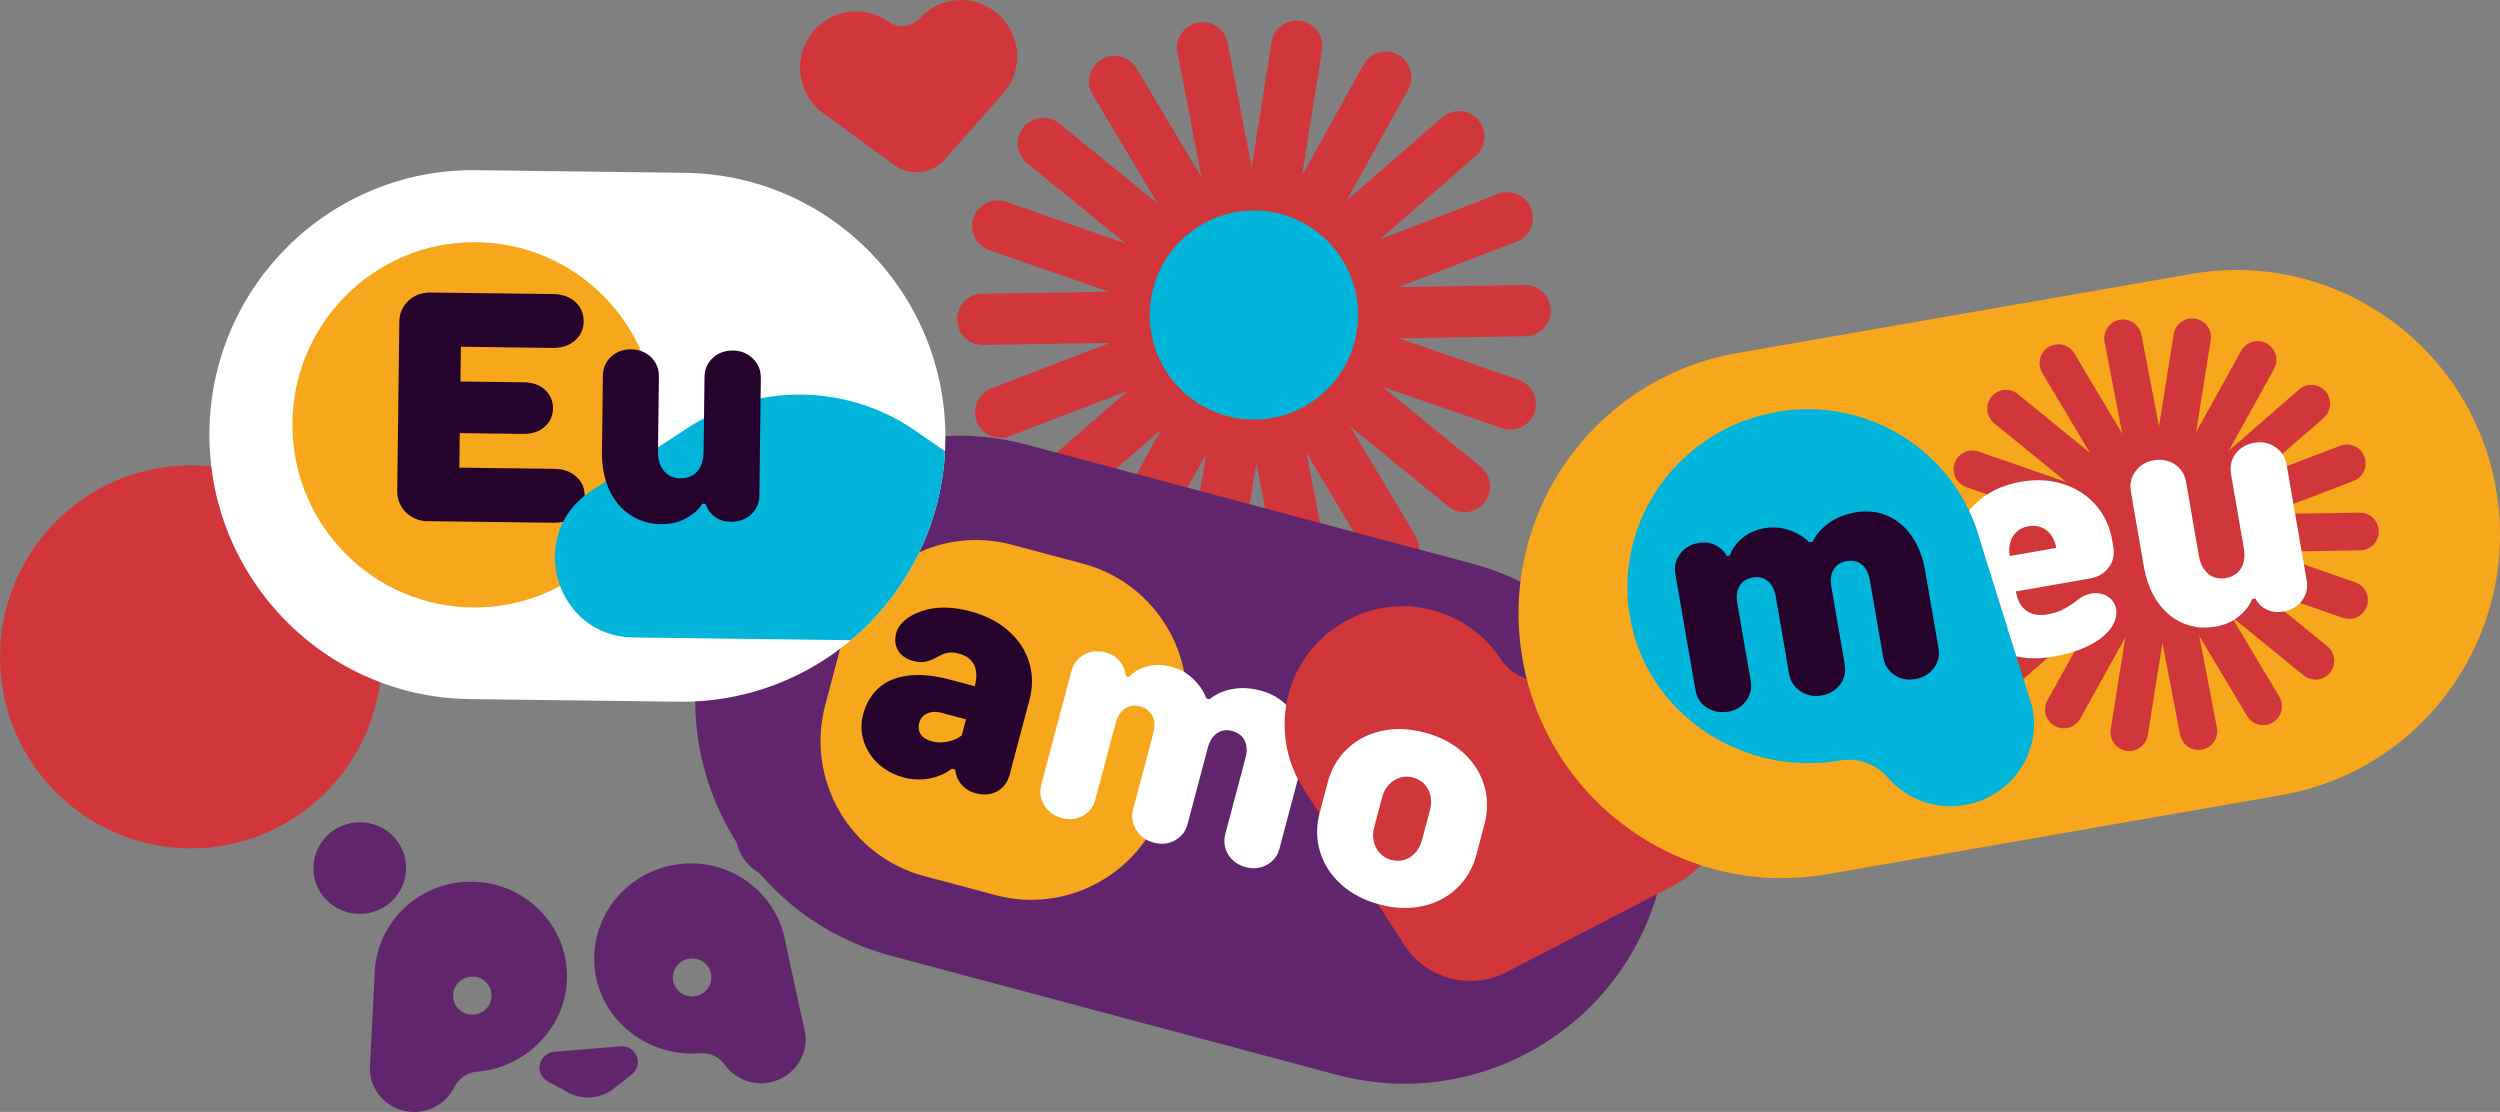 <svg width="688" height="306" viewBox="0 0 688 306" fill="none" xmlns="http://www.w3.org/2000/svg">
<rect x="0" y="0" width="688" height="306" fill="#808080" stroke="none"/>
<g clip-path="url(#clip0_2210_800)">
<path d="M360.427 167.197C356.663 167.854 353.059 165.365 352.331 161.588L340.445 99.734C339.705 95.908 342.198 92.217 346.012 91.474C346.061 91.474 346.098 91.462 346.148 91.45C349.912 90.793 353.516 93.282 354.244 97.059L366.129 158.913C366.87 162.739 364.377 166.43 360.563 167.173C360.514 167.173 360.477 167.185 360.427 167.197Z" fill="#D1373A"/>
<path d="M334.509 167.619C333.768 167.742 332.991 167.755 332.201 167.631C328.362 167.012 325.758 163.396 326.375 159.557L336.286 97.356C336.903 93.505 340.507 90.892 344.333 91.512C348.172 92.131 350.776 95.747 350.159 99.585L340.248 161.786C339.767 164.845 337.385 167.123 334.509 167.619Z" fill="#D1373A"/>
<path d="M309.997 159.111C308.467 159.384 306.85 159.136 305.381 158.331C301.987 156.436 300.766 152.139 302.654 148.747L333.176 93.703C335.064 90.298 339.347 89.072 342.729 90.967C346.123 92.861 347.345 97.158 345.456 100.551L314.934 155.594C313.861 157.526 312.009 158.764 309.985 159.111H309.997Z" fill="#D1373A"/>
<path d="M289.88 142.704C287.535 143.112 285.029 142.307 283.363 140.376C280.821 137.428 281.141 132.983 284.067 130.432L331.51 89.171C334.447 86.62 338.878 86.942 341.42 89.877C343.963 92.824 343.642 97.27 340.717 99.821L293.274 141.081C292.274 141.948 291.102 142.493 289.88 142.704Z" fill="#D1373A"/>
<path d="M276.538 120.389C273.292 120.959 269.997 119.163 268.775 115.956C267.392 112.315 269.207 108.241 272.835 106.854L331.485 84.367C335.114 82.98 339.174 84.8 340.557 88.441C341.939 92.081 340.125 96.155 336.496 97.542L277.846 120.03C277.414 120.191 276.97 120.315 276.538 120.389Z" fill="#D1373A"/>
<path d="M334.423 93.827C334.065 93.889 333.694 93.926 333.324 93.926L270.552 94.929C266.677 94.991 263.48 91.883 263.418 87.995C263.356 84.106 266.454 80.887 270.33 80.837L333.102 79.834C336.977 79.772 340.174 82.88 340.236 86.769C340.297 90.285 337.767 93.245 334.423 93.827Z" fill="#D1373A"/>
<path d="M335.052 89.741C333.916 89.939 332.719 89.865 331.559 89.456L272.23 68.863C268.565 67.587 266.615 63.575 267.886 59.897C269.157 56.219 273.156 54.263 276.822 55.538L336.15 76.132C339.816 77.407 341.766 81.419 340.495 85.097C339.631 87.611 337.483 89.32 335.052 89.741Z" fill="#D1373A"/>
<path d="M337.064 86.125C335.126 86.459 333.065 85.989 331.423 84.651L282.697 44.939C279.685 42.487 279.228 38.041 281.672 35.02C284.116 31.998 288.547 31.54 291.558 33.992L340.285 73.705C343.297 76.156 343.753 80.602 341.309 83.624C340.199 84.998 338.668 85.84 337.064 86.125Z" fill="#D1373A"/>
<path d="M340.186 83.413C337.409 83.896 334.484 82.658 332.954 80.082L300.704 26.042C298.704 22.698 299.79 18.364 303.123 16.371C306.455 14.365 310.763 15.454 312.762 18.798L345.012 72.838C347.011 76.181 345.925 80.515 342.593 82.509C341.828 82.967 341.013 83.264 340.186 83.413Z" fill="#D1373A"/>
<path d="M344.037 81.927C340.273 82.583 336.669 80.094 335.941 76.317L324.055 14.464C323.315 10.637 325.808 6.947 329.621 6.204C333.423 5.474 337.113 7.963 337.854 11.789L349.739 73.643C350.48 77.469 347.986 81.159 344.173 81.902C344.123 81.902 344.086 81.915 344.037 81.927Z" fill="#D1373A"/>
<path d="M348.172 81.865C347.431 81.989 346.654 82.001 345.864 81.877C342.025 81.258 339.421 77.642 340.038 73.804L349.949 11.603C350.566 7.752 354.17 5.139 357.996 5.758C361.834 6.377 364.439 9.993 363.821 13.832L353.911 76.033C353.429 79.091 351.047 81.37 348.172 81.865Z" fill="#D1373A"/>
<path d="M352.059 83.215C350.529 83.487 348.912 83.24 347.443 82.435C344.049 80.54 342.827 76.243 344.716 72.85L375.238 17.807C377.126 14.402 381.409 13.176 384.791 15.07C388.185 16.965 389.407 21.262 387.518 24.655L356.996 79.698C355.922 81.63 354.071 82.868 352.047 83.215H352.059Z" fill="#D1373A"/>
<path d="M355.281 85.828C352.936 86.236 350.43 85.431 348.764 83.5C346.222 80.552 346.542 76.107 349.468 73.556L396.911 32.295C399.848 29.744 404.279 30.066 406.821 33.001C409.364 35.948 409.043 40.394 406.118 42.945L358.675 84.205C357.675 85.072 356.503 85.617 355.281 85.828Z" fill="#D1373A"/>
<path d="M357.379 89.382C354.133 89.951 350.838 88.156 349.616 84.949C348.233 81.308 350.048 77.234 353.676 75.847L412.326 53.359C415.955 51.972 420.015 53.793 421.398 57.433C422.78 61.074 420.966 65.148 417.337 66.535L358.687 89.023C358.255 89.184 357.811 89.308 357.379 89.382Z" fill="#D1373A"/>
<path d="M420.953 92.44C420.595 92.502 420.225 92.54 419.855 92.54L357.083 93.543C353.207 93.604 350.011 90.496 349.949 86.608C349.887 82.72 352.985 79.512 356.861 79.451L419.633 78.447C423.508 78.385 426.705 81.494 426.766 85.382C426.828 88.899 424.298 91.858 420.953 92.44Z" fill="#D1373A"/>
<path d="M416.843 118.135C415.708 118.334 414.511 118.259 413.35 117.851L354.022 97.257C350.356 95.982 348.406 91.97 349.677 88.292C350.949 84.614 354.947 82.658 358.613 83.933L417.942 104.526C421.607 105.802 423.557 109.814 422.286 113.492C421.422 116.006 419.275 117.714 416.843 118.135Z" fill="#D1373A"/>
<path d="M404.254 140.871C402.317 141.205 400.255 140.735 398.614 139.397L349.875 99.684C346.863 97.233 346.407 92.787 348.85 89.766C351.294 86.744 355.725 86.286 358.737 88.738L407.476 128.45C410.487 130.902 410.944 135.348 408.5 138.369C407.389 139.744 405.859 140.586 404.254 140.871Z" fill="#D1373A"/>
<path d="M384.655 157.91C381.878 158.393 378.953 157.155 377.422 154.579L345.16 100.539C343.161 97.195 344.247 92.874 347.579 90.868C350.912 88.874 355.219 89.951 357.218 93.295L389.468 147.335C391.468 150.678 390.382 155.012 387.049 157.006C386.284 157.464 385.47 157.761 384.643 157.91H384.655Z" fill="#D1373A"/>
<path d="M345.086 115.461C360.921 115.461 373.757 102.582 373.757 86.695C373.757 70.808 360.921 57.928 345.086 57.928C329.252 57.928 316.415 70.808 316.415 86.695C316.415 102.582 329.252 115.461 345.086 115.461Z" fill="#00B4DA"/>
<path d="M52.541 233.472C81.551 233.472 105.069 209.876 105.069 180.769C105.069 151.662 81.551 128.067 52.541 128.067C23.53 128.067 0.012 151.662 0.012 180.769C0.012 209.876 23.53 233.472 52.541 233.472Z" fill="#D1373A"/>
<path d="M405.125 155.103L282.538 122.377C243.818 112.04 204.079 135.15 193.777 173.995C183.476 212.84 206.513 252.709 245.232 263.046L367.82 295.772C406.539 306.109 446.278 282.999 456.58 244.154C466.882 205.309 443.844 165.44 405.125 155.103Z" fill="#60256C"/>
<path d="M298.107 155.154L278.487 149.916C258.021 144.452 237.015 156.669 231.569 177.204L227.11 194.017C221.665 214.551 233.841 235.627 254.308 241.091L273.928 246.329C294.394 251.792 315.4 239.575 320.846 219.041L325.305 202.227C330.75 181.693 318.574 160.617 298.107 155.154Z" fill="#F6A71C"/>
<path d="M248.706 213.956C245.88 213.201 243.51 211.913 241.61 210.105C239.709 208.297 238.388 206.204 237.66 203.839C236.932 201.474 236.883 199.072 237.524 196.645C238.327 193.635 239.734 191.208 241.77 189.363C243.807 187.518 246.485 186.379 249.817 185.933C253.15 185.487 257.074 185.871 261.579 187.072L270.503 189.45L267.652 191.109L268.293 188.67C268.664 187.283 268.775 185.995 268.627 184.806C268.478 183.617 268.009 182.59 267.22 181.735C266.43 180.868 265.282 180.237 263.776 179.841C262.739 179.568 261.777 179.494 260.913 179.63C260.036 179.766 258.987 180.2 257.741 180.918C256.507 181.587 255.433 181.995 254.495 182.144C253.557 182.292 252.508 182.218 251.36 181.909C249.398 181.389 248.003 180.423 247.164 179.023C246.324 177.624 246.139 176.051 246.608 174.318C246.978 172.931 247.781 171.717 249.015 170.677C250.249 169.637 251.78 168.807 253.619 168.188C255.532 167.519 257.617 167.197 259.901 167.21C262.184 167.235 264.504 167.557 266.874 168.188C271.206 169.34 274.773 171.16 277.575 173.649C280.376 176.138 282.265 179.023 283.252 182.33C284.227 185.636 284.264 189.017 283.338 192.496L277.834 213.263C277.291 215.294 276.168 216.792 274.464 217.758C272.749 218.724 270.749 218.909 268.429 218.29C267.047 217.919 265.899 217.275 264.998 216.346C264.097 215.43 263.48 214.402 263.159 213.3C262.838 212.185 262.801 211.145 263.06 210.155L263.64 207.988L265.072 212.371L261.95 211.541C260.234 212.879 258.185 213.783 255.815 214.229C253.433 214.674 251.064 214.588 248.694 213.956H248.706ZM256.445 204.025C257.827 204.396 259.271 204.421 260.777 204.112C262.283 203.802 263.579 203.232 264.665 202.403L265.837 197.97L259.173 196.186C257.617 195.765 256.272 195.827 255.137 196.36C254.001 196.892 253.285 197.747 252.977 198.898C252.656 200.112 252.792 201.177 253.384 202.081C253.976 202.985 255.001 203.629 256.445 204.013V204.025Z" fill="#25032D"/>
<path d="M292.126 225.089C290.744 224.717 289.559 224.061 288.571 223.12C287.584 222.179 286.918 221.077 286.56 219.838C286.214 218.6 286.202 217.337 286.535 216.061L294.854 184.682C295.397 182.652 296.544 181.153 298.322 180.163C300.099 179.184 302.049 178.974 304.197 179.543C305.702 179.94 306.887 180.621 307.788 181.574C308.677 182.528 309.269 183.556 309.565 184.658C309.862 185.76 309.886 186.775 309.639 187.704L308.714 191.184L305.887 185.029L310.652 186.305C312.022 184.868 313.749 183.89 315.835 183.358C317.921 182.825 320.118 182.875 322.426 183.494C324.734 184.113 326.561 185.153 328.251 186.726C329.942 188.298 331.189 190.119 331.991 192.187L332.855 192.422C334.657 190.986 336.78 190.044 339.211 189.611C341.643 189.178 344.185 189.314 346.851 190.02C349.974 190.849 352.504 192.348 354.466 194.515C356.429 196.682 357.687 199.319 358.268 202.415C358.835 205.511 358.625 208.916 357.65 212.631L352.096 233.571C351.578 235.54 350.43 237.014 348.653 238.004C346.876 238.983 344.926 239.193 342.778 238.623C341.334 238.24 340.137 237.571 339.174 236.642C338.212 235.701 337.557 234.611 337.212 233.373C336.866 232.135 336.854 230.872 337.187 229.596L342.741 208.656C343.247 206.749 343.185 205.127 342.544 203.814C341.902 202.502 340.742 201.61 339.075 201.164C337.52 200.743 336.126 200.954 334.929 201.784C333.719 202.613 332.867 203.975 332.361 205.895L326.807 226.835C326.289 228.804 325.141 230.277 323.364 231.268C321.587 232.246 319.637 232.457 317.489 231.887C316.045 231.503 314.848 230.834 313.885 229.906C312.923 228.965 312.256 227.875 311.873 226.624C311.491 225.374 311.478 224.11 311.812 222.835L317.366 201.895C317.872 199.988 317.81 198.366 317.168 197.053C316.526 195.741 315.403 194.861 313.786 194.428C312.17 193.995 310.75 194.193 309.553 195.022C308.344 195.852 307.48 197.251 306.961 199.22L301.432 220.074C300.914 222.042 299.766 223.516 297.989 224.507C296.211 225.485 294.261 225.695 292.126 225.126V225.089Z" fill="white"/>
<path d="M476.74 221.98C480.158 206.056 471.087 189.784 455.758 184.435C447.032 181.376 438.022 182.255 430.494 186.032C424.286 189.14 416.843 187.159 413.005 181.364C408.352 174.342 400.959 169.092 391.875 167.383C376.065 164.423 360.23 173.81 355.182 189.14C351.862 199.208 353.689 209.585 359.082 217.621L386.457 260.046C392.505 269.42 404.662 272.665 414.56 267.538L458.473 244.79C467.446 240.679 474.481 232.531 476.74 221.98Z" fill="#D1373A"/>
<path d="M379.582 248.889C375.361 247.762 371.844 245.905 369.005 243.317C366.166 240.729 364.241 237.72 363.241 234.289C362.229 230.859 362.217 227.318 363.18 223.665L365.389 215.318C366.352 211.665 368.129 208.607 370.696 206.13C373.263 203.653 376.435 201.994 380.175 201.164C383.914 200.335 387.901 200.483 392.11 201.61C396.38 202.749 399.922 204.607 402.736 207.195C405.55 209.771 407.451 212.78 408.463 216.21C409.475 219.64 409.487 223.182 408.525 226.835L406.315 235.181C405.353 238.834 403.576 241.893 401.008 244.369C398.429 246.846 395.294 248.505 391.579 249.347C387.864 250.189 383.865 250.041 379.595 248.889H379.582ZM382.841 236.642C384.112 236.977 385.321 236.977 386.457 236.642C387.605 236.295 388.604 235.652 389.481 234.698C390.345 233.757 390.974 232.58 391.332 231.194L393.541 222.847C393.912 221.46 393.949 220.148 393.652 218.922C393.356 217.696 392.801 216.643 391.986 215.777C391.159 214.91 390.123 214.303 388.851 213.956C387.642 213.634 386.457 213.647 385.321 213.993C384.174 214.34 383.162 214.972 382.273 215.876C381.384 216.792 380.755 217.931 380.385 219.331L378.175 227.677C377.805 229.064 377.78 230.389 378.089 231.652C378.41 232.915 378.965 233.98 379.792 234.847C380.607 235.713 381.631 236.32 382.841 236.642Z" fill="white"/>
<path d="M603.032 75.391L478.049 97.164C438.573 104.041 412.128 141.721 418.981 181.325C425.835 220.929 463.392 247.459 502.868 240.582L627.851 218.81C667.327 211.933 693.773 174.253 686.919 134.649C680.065 95.045 642.508 68.514 603.032 75.391Z" fill="#F6A71C"/>
<path d="M605.9 206.303C603.135 206.786 600.482 204.954 599.951 202.18L591.213 156.734C590.67 153.923 592.509 151.211 595.311 150.666C595.348 150.666 595.372 150.666 595.409 150.654C598.174 150.171 600.827 152.003 601.358 154.777L610.096 200.223C610.639 203.034 608.8 205.746 605.999 206.291C605.962 206.291 605.937 206.291 605.9 206.303Z" fill="#D1373A"/>
<path d="M586.856 206.613C586.313 206.712 585.733 206.712 585.153 206.613C582.339 206.167 580.414 203.505 580.87 200.681L588.152 154.988C588.596 152.164 591.25 150.232 594.064 150.691C596.878 151.136 598.803 153.799 598.347 156.622L591.065 202.316C590.707 204.557 588.967 206.241 586.856 206.6V206.613Z" fill="#D1373A"/>
<path d="M568.849 200.359C567.726 200.558 566.529 200.384 565.455 199.777C562.962 198.39 562.061 195.233 563.455 192.731L585.881 152.288C587.263 149.787 590.411 148.883 592.904 150.282C595.397 151.669 596.298 154.827 594.903 157.328L572.478 197.771C571.688 199.195 570.33 200.099 568.849 200.359Z" fill="#D1373A"/>
<path d="M554.063 188.311C552.335 188.608 550.509 188.026 549.274 186.602C547.411 184.435 547.645 181.165 549.793 179.296L584.647 148.982C586.807 147.112 590.065 147.347 591.929 149.502C593.792 151.669 593.558 154.938 591.41 156.808L556.556 187.122C555.816 187.766 554.952 188.15 554.063 188.311Z" fill="#D1373A"/>
<path d="M544.276 171.915C541.894 172.336 539.475 171.011 538.574 168.659C537.562 165.984 538.895 162.987 541.548 161.972L584.635 145.453C587.3 144.425 590.287 145.774 591.299 148.437C592.311 151.112 590.978 154.108 588.325 155.124L545.238 171.643C544.918 171.767 544.597 171.853 544.276 171.915Z" fill="#D1373A"/>
<path d="M586.794 152.4C586.535 152.449 586.264 152.474 585.992 152.474L539.87 153.217C537.019 153.266 534.674 150.976 534.624 148.115C534.575 145.255 536.858 142.902 539.709 142.852L585.832 142.109C588.683 142.06 591.028 144.351 591.077 147.211C591.114 149.799 589.263 151.966 586.807 152.4H586.794Z" fill="#D1373A"/>
<path d="M587.263 149.403C586.437 149.551 585.548 149.489 584.696 149.192L541.104 134.06C538.413 133.119 536.982 130.172 537.907 127.472C538.845 124.773 541.783 123.336 544.473 124.265L588.066 139.397C590.756 140.338 592.188 143.285 591.262 145.985C590.621 147.83 589.053 149.081 587.263 149.403Z" fill="#D1373A"/>
<path d="M588.744 146.74C587.325 146.988 585.807 146.641 584.61 145.663L548.805 116.488C546.596 114.68 546.251 111.424 548.052 109.207C549.854 106.99 553.1 106.644 555.31 108.452L591.114 137.626C593.323 139.434 593.669 142.691 591.867 144.908C591.052 145.923 589.929 146.542 588.744 146.74Z" fill="#D1373A"/>
<path d="M591.028 144.747C588.979 145.106 586.844 144.189 585.708 142.307L562.011 102.607C560.543 100.155 561.345 96.972 563.789 95.499C566.232 94.025 569.404 94.83 570.873 97.282L594.57 136.982C596.039 139.434 595.236 142.617 592.793 144.09C592.237 144.425 591.633 144.648 591.028 144.747Z" fill="#D1373A"/>
<path d="M593.867 143.657C591.102 144.14 588.448 142.307 587.918 139.533L579.179 94.087C578.636 91.276 580.475 88.564 583.277 88.019C586.066 87.487 588.782 89.32 589.325 92.131L598.063 137.577C598.606 140.388 596.767 143.1 593.965 143.645C593.928 143.645 593.904 143.645 593.867 143.657Z" fill="#D1373A"/>
<path d="M596.903 143.607C596.36 143.707 595.78 143.707 595.199 143.607C592.385 143.162 590.46 140.499 590.917 137.676L598.199 91.982C598.643 89.159 601.296 87.227 604.11 87.685C606.924 88.131 608.85 90.793 608.393 93.617L601.111 139.311C600.753 141.552 599.013 143.236 596.903 143.595V143.607Z" fill="#D1373A"/>
<path d="M599.754 144.598C598.631 144.796 597.433 144.623 596.36 144.016C593.867 142.629 592.966 139.472 594.36 136.97L616.786 96.527C618.168 94.025 621.315 93.121 623.809 94.521C626.302 95.908 627.203 99.065 625.808 101.567L603.382 142.01C602.592 143.434 601.235 144.338 599.754 144.598Z" fill="#D1373A"/>
<path d="M602.123 146.518C600.395 146.815 598.569 146.233 597.335 144.809C595.471 142.642 595.705 139.372 597.853 137.503L632.707 107.189C634.867 105.319 638.125 105.554 639.989 107.709C641.853 109.876 641.618 113.145 639.471 115.015L604.617 145.329C603.876 145.973 603.012 146.357 602.123 146.518Z" fill="#D1373A"/>
<path d="M603.666 149.13C601.284 149.551 598.865 148.226 597.964 145.874C596.952 143.199 598.285 140.202 600.939 139.187L644.025 122.668C646.691 121.64 649.678 122.99 650.69 125.652C651.702 128.327 650.369 131.323 647.715 132.339L604.629 148.858C604.308 148.982 603.987 149.068 603.666 149.13Z" fill="#D1373A"/>
<path d="M650.369 151.384C650.11 151.434 649.838 151.458 649.567 151.458L603.444 152.201C600.593 152.251 598.248 149.96 598.199 147.1C598.149 144.239 600.42 141.886 603.284 141.837L649.406 141.094C652.257 141.044 654.602 143.335 654.652 146.196C654.689 148.784 652.837 150.951 650.381 151.384H650.369Z" fill="#D1373A"/>
<path d="M647.357 170.256C646.53 170.405 645.642 170.343 644.79 170.045L601.198 154.913C598.507 153.972 597.075 151.025 598.001 148.325C598.939 145.626 601.877 144.189 604.567 145.118L648.16 160.25C650.85 161.192 652.282 164.139 651.356 166.838C650.714 168.683 649.147 169.934 647.357 170.256Z" fill="#D1373A"/>
<path d="M638.101 186.961C636.681 187.209 635.163 186.862 633.966 185.884L598.162 156.709C595.952 154.901 595.607 151.644 597.409 149.428C599.211 147.211 602.457 146.864 604.666 148.672L640.47 177.847C642.68 179.655 643.025 182.912 641.223 185.128C640.409 186.144 639.286 186.763 638.101 186.961Z" fill="#D1373A"/>
<path d="M623.71 199.48C621.661 199.839 619.526 198.923 618.39 197.041L594.693 157.341C593.225 154.889 594.027 151.706 596.471 150.233C598.914 148.759 602.086 149.564 603.555 152.016L627.252 191.716C628.721 194.168 627.918 197.35 625.475 198.824C624.919 199.158 624.315 199.381 623.71 199.48Z" fill="#D1373A"/>
<path d="M546.892 165.154L571.416 158.925L562.814 177.116L546.855 182.924" fill="#D1373A"/>
<path d="M609.677 172.46C606.616 172.993 603.703 172.696 600.926 171.569C598.149 170.442 595.804 168.522 593.879 165.81C591.953 163.099 590.645 159.743 589.954 155.731L586.412 135.261C586.054 133.193 586.474 131.336 587.683 129.701C588.88 128.067 590.571 127.051 592.756 126.667C594.224 126.407 595.594 126.506 596.853 126.952C598.112 127.398 599.161 128.116 600.001 129.094C600.84 130.073 601.371 131.249 601.605 132.599L605.147 153.068C605.394 154.48 605.875 155.693 606.591 156.696C607.307 157.7 608.171 158.405 609.183 158.802C610.195 159.21 611.318 159.297 612.552 159.086C613.787 158.876 614.823 158.405 615.675 157.675C616.514 156.944 617.094 156.003 617.415 154.814C617.724 153.638 617.761 152.338 617.514 150.914L613.972 130.444C613.614 128.376 614.034 126.519 615.243 124.884C616.44 123.25 618.168 122.234 620.402 121.838C621.821 121.59 623.154 121.689 624.413 122.148C625.672 122.593 626.734 123.312 627.61 124.29C628.474 125.268 629.029 126.432 629.264 127.794L634.805 159.78C635.151 161.786 634.731 163.619 633.522 165.253C632.325 166.888 630.634 167.903 628.449 168.287C626.795 168.572 625.388 168.46 624.203 167.928C623.019 167.408 622.118 166.739 621.488 165.934C620.859 165.129 620.501 164.399 620.377 163.755L620.18 162.603L625.586 163.854L619.76 164.869C619.193 166.492 618.008 168.052 616.206 169.55C614.404 171.049 612.232 172.027 609.701 172.46H609.677Z" fill="white"/>
<path d="M564.813 180.732C560.518 181.475 556.532 181.277 552.878 180.113C549.225 178.961 546.214 177.03 543.869 174.33C541.524 171.631 540.03 168.423 539.388 164.708L537.92 156.201C537.278 152.474 537.599 148.957 538.907 145.626C540.215 142.295 542.363 139.472 545.35 137.156C548.349 134.84 551.965 133.305 556.198 132.574C560.382 131.844 564.27 132.066 567.862 133.23C571.466 134.394 574.428 136.326 576.785 139.026C579.13 141.725 580.623 144.933 581.265 148.647L581.438 149.663L581.598 150.592C581.956 152.66 581.537 154.517 580.327 156.152C579.13 157.786 577.402 158.802 575.168 159.198L549.817 163.619L554.125 159.037L554.767 162.752C555.038 164.349 555.544 165.662 556.272 166.69C557.001 167.718 557.976 168.448 559.197 168.869C560.419 169.29 561.863 169.364 563.505 169.08C564.924 168.832 566.195 168.448 567.356 167.903C568.503 167.371 569.725 166.628 571.021 165.674C571.984 164.894 572.774 164.349 573.416 164.027C574.057 163.705 574.736 163.482 575.44 163.359C577.205 163.049 578.735 163.321 580.031 164.151C581.327 164.993 582.104 166.145 582.364 167.631C582.536 168.634 582.413 169.724 581.969 170.9C581.537 172.076 580.796 173.178 579.772 174.206C578.389 175.667 576.439 176.968 573.946 178.095C571.441 179.234 568.392 180.113 564.801 180.732H564.813ZM553.619 156.028L548.151 153.873L570.848 149.923L566.43 153.799L565.949 151.05C565.677 149.514 565.196 148.251 564.468 147.248C563.752 146.245 562.851 145.539 561.777 145.118C560.703 144.697 559.543 144.598 558.309 144.809C557.013 145.032 555.939 145.515 555.1 146.233C554.261 146.963 553.643 147.917 553.273 149.106C552.903 150.294 552.841 151.632 553.1 153.105L553.606 156.028H553.619Z" fill="white"/>
<path d="M488.884 113.368C514.26 108.947 538.413 124.513 544.868 148.61L544.942 148.846L558 190.527L559.284 194.552L559.432 195.406C559.703 196.942 559.79 198.452 559.753 199.963C559.407 210.439 551.656 219.64 540.795 221.535C532.575 222.971 524.615 219.863 519.567 214.03C516.333 210.291 511.409 208.408 506.472 209.275C479.208 214.03 452.561 195.976 448.414 168.956C444.403 142.778 462.349 118.024 488.872 113.405V113.368H488.884Z" fill="#00B4DA"/>
<path d="M475.456 195.852C474.037 196.1 472.691 196.001 471.395 195.555C470.1 195.109 469.038 194.403 468.199 193.425C467.36 192.447 466.829 191.307 466.607 190.007L461.065 158.021C460.707 155.953 461.127 154.096 462.336 152.461C463.534 150.827 465.224 149.811 467.409 149.428C468.939 149.155 470.309 149.279 471.519 149.762C472.728 150.257 473.691 150.938 474.419 151.817C475.148 152.697 475.592 153.601 475.752 154.554L476.369 158.096L471.235 153.7L476.098 152.858C476.74 150.975 477.9 149.366 479.578 148.003C481.257 146.641 483.269 145.762 485.626 145.353C487.86 144.97 490.069 145.131 492.266 145.836C494.451 146.555 496.339 147.682 497.943 149.229L498.832 149.081C499.869 147.013 501.399 145.267 503.436 143.855C505.46 142.443 507.829 141.49 510.545 141.019C513.729 140.462 516.654 140.759 519.345 141.911C522.035 143.05 524.282 144.92 526.083 147.496C527.898 150.071 529.132 153.254 529.786 157.031L533.476 178.379C533.822 180.385 533.402 182.218 532.193 183.853C530.996 185.487 529.305 186.503 527.12 186.887C525.652 187.147 524.282 187.048 523.023 186.602C521.764 186.156 520.715 185.438 519.875 184.459C519.036 183.481 518.505 182.342 518.283 181.042L514.593 159.693C514.26 157.749 513.519 156.3 512.384 155.371C511.248 154.443 509.829 154.133 508.126 154.43C506.534 154.703 505.361 155.471 504.608 156.734C503.855 157.997 503.645 159.594 503.991 161.538L507.681 182.887C508.027 184.893 507.607 186.726 506.398 188.36C505.201 189.995 503.51 191.01 501.325 191.394C499.856 191.654 498.486 191.555 497.228 191.109C495.969 190.663 494.907 189.945 494.031 188.979C493.167 188.001 492.624 186.862 492.389 185.562L488.699 164.213C488.366 162.269 487.625 160.82 486.502 159.891C485.367 158.963 483.984 158.641 482.331 158.925C480.677 159.21 479.48 159.99 478.727 161.241C477.974 162.504 477.776 164.126 478.122 166.145L481.8 187.407C482.145 189.413 481.726 191.245 480.516 192.88C479.319 194.515 477.628 195.53 475.444 195.914L475.456 195.852Z" fill="#25032D"/>
<path d="M188.538 47.561L131.089 46.836C91.026 46.331 58.14 78.505 57.636 118.698C57.133 158.891 89.203 191.884 129.266 192.389L186.714 193.113C226.778 193.618 259.664 161.445 260.167 121.252C260.671 81.058 228.601 48.066 188.538 47.561Z" fill="white"/>
<path d="M130.567 167.173C158.235 167.173 180.664 144.669 180.664 116.909C180.664 89.15 158.235 66.646 130.567 66.646C102.9 66.646 80.471 89.15 80.471 116.909C80.471 144.669 102.9 167.173 130.567 167.173Z" fill="#F6A71C"/>
<path d="M117.732 143.459C116.177 143.434 114.745 143.063 113.437 142.32C112.128 141.589 111.116 140.586 110.388 139.311C109.66 138.048 109.302 136.685 109.314 135.249L109.894 88.49C109.919 86.212 110.758 84.305 112.388 82.769C114.017 81.234 116.065 80.478 118.509 80.503L152.203 80.924C154.77 80.961 156.819 81.692 158.362 83.116C159.892 84.54 160.658 86.335 160.621 88.49C160.584 90.645 159.794 92.329 158.226 93.716C156.659 95.103 154.585 95.784 152.018 95.747L126.828 95.425L126.408 128.698L152.487 129.02C155.054 129.057 157.103 129.788 158.646 131.212C160.176 132.636 160.941 134.407 160.904 136.5C160.867 138.592 160.078 140.437 158.51 141.824C156.943 143.211 154.869 143.892 152.302 143.855L117.707 143.422L117.732 143.459ZM117.954 119.089L118.127 104.885L144.119 105.207C146.625 105.245 148.612 105.95 150.056 107.35C151.5 108.749 152.216 110.433 152.191 112.414C152.166 114.396 151.413 116.067 149.932 117.417C148.451 118.779 146.452 119.436 143.946 119.411L117.954 119.089Z" fill="#25032D"/>
<path d="M251.854 118.495C233.081 105.579 208.397 105.269 189.341 117.714L162.669 135.125C144.563 146.951 152.697 175.16 174.333 175.432L234.155 176.188C249.138 163.619 258.987 145.094 260.086 124.178L251.854 118.507V118.495Z" fill="#00B4DA"/>
<path d="M181.997 144.276C178.887 144.239 176.073 143.409 173.555 141.787C171.037 140.165 169.075 137.849 167.68 134.828C166.286 131.819 165.607 128.265 165.656 124.191L165.915 103.412C165.94 101.319 166.693 99.573 168.174 98.174C169.655 96.787 171.506 96.106 173.716 96.13C175.209 96.155 176.53 96.502 177.69 97.171C178.85 97.852 179.751 98.743 180.393 99.858C181.034 100.972 181.343 102.223 181.331 103.598L181.071 124.377C181.059 125.813 181.306 127.088 181.837 128.203C182.355 129.317 183.083 130.172 183.997 130.754C184.91 131.336 185.996 131.633 187.255 131.645C188.514 131.658 189.612 131.385 190.587 130.828C191.55 130.271 192.29 129.441 192.809 128.339C193.327 127.237 193.599 125.962 193.623 124.525L193.883 103.746C193.907 101.653 194.66 99.907 196.141 98.508C197.622 97.121 199.498 96.44 201.769 96.465C203.201 96.477 204.497 96.824 205.657 97.505C206.817 98.186 207.73 99.078 208.397 100.192C209.063 101.307 209.397 102.557 209.384 103.932L208.977 136.401C208.952 138.444 208.199 140.153 206.718 141.54C205.237 142.926 203.386 143.608 201.177 143.583C199.498 143.558 198.128 143.187 197.067 142.456C196.005 141.725 195.228 140.908 194.771 140.004C194.302 139.1 194.08 138.32 194.08 137.651V136.487L199.177 138.704L193.265 138.63C192.414 140.115 190.958 141.428 188.909 142.58C186.86 143.719 184.552 144.276 181.985 144.251L181.997 144.276Z" fill="#25032D"/>
<path d="M279.722 13.077C278.525 5.424 271.724 -0.235 264.011 0.012C259.617 0.161 255.766 2.093 253.075 5.052C250.854 7.504 247.213 7.888 244.522 5.981C241.252 3.665 237.08 2.601 232.76 3.405C225.232 4.805 219.813 11.69 220.184 19.355C220.43 24.395 223.01 28.692 226.774 31.329L246.164 45.459C250.447 48.579 256.395 47.935 259.913 43.96L275.526 26.327C278.809 22.958 280.537 18.141 279.747 13.064L279.722 13.077Z" fill="#D1373A"/>
<path d="M190.896 274.2C193.809 273.952 195.981 271.438 195.746 268.553C195.512 265.668 192.969 263.55 190.044 263.786H190.032C187.119 264.033 184.947 266.559 185.194 269.432C185.441 272.305 187.983 274.447 190.896 274.212V274.2ZM187.884 237.694C201.671 236.555 213.84 246.041 216.135 259.241L216.16 259.377L221.146 282.298L221.64 284.515L221.677 284.986C221.751 285.815 221.726 286.632 221.628 287.437C220.949 293.022 216.358 297.567 210.458 298.062C205.99 298.434 201.88 296.39 199.461 293.022C197.906 290.868 195.364 289.629 192.685 289.852C177.875 291.078 164.484 280.144 163.57 265.482C162.682 251.291 173.456 238.92 187.872 237.719V237.707L187.884 237.694Z" fill="#60256C"/>
<path d="M216.297 241.837C223.321 241.255 228.552 235.159 227.981 228.22C227.41 221.282 221.253 216.129 214.229 216.711C207.205 217.292 201.973 223.389 202.544 230.327C203.115 237.266 209.272 242.419 216.297 241.837Z" fill="#60256C"/>
<path d="M100.046 251.464C107.07 250.882 112.301 244.785 111.73 237.847C111.159 230.908 105.002 225.755 97.978 226.337C90.954 226.919 85.722 233.015 86.293 239.954C86.864 246.892 93.022 252.045 100.046 251.464Z" fill="#60256C"/>
<path d="M130.419 279.215C127.507 279.463 124.952 277.32 124.717 274.435C124.483 271.55 126.643 269.036 129.555 268.788H129.568C132.48 268.541 135.035 270.683 135.27 273.556C135.504 276.429 133.344 278.967 130.419 279.203V279.215ZM127.42 242.697C113.634 243.836 103.18 255.204 103.069 268.603V268.739L101.884 292.18L101.761 294.446L101.798 294.917C101.872 295.747 102.02 296.551 102.242 297.332C103.834 302.731 109.104 306.458 114.992 305.975C119.472 305.604 123.174 302.916 125.013 299.201C126.186 296.824 128.494 295.177 131.185 294.954C145.995 293.728 157.412 280.738 155.93 266.126C154.486 251.985 141.836 241.546 127.42 242.734V242.722V242.697Z" fill="#60256C"/>
<path d="M152.512 289.456L170.778 287.945C175.123 287.586 177.27 292.985 173.876 295.66L168.865 299.598C165.286 302.409 160.337 302.83 156.325 300.638L150.734 297.579C146.933 295.499 148.18 289.815 152.524 289.456H152.512Z" fill="#60256C"/>
</g>
<defs>
<clipPath id="clip0_2210_800">
<rect width="688" height="306" fill="white"/>
</clipPath>
</defs>
</svg>
